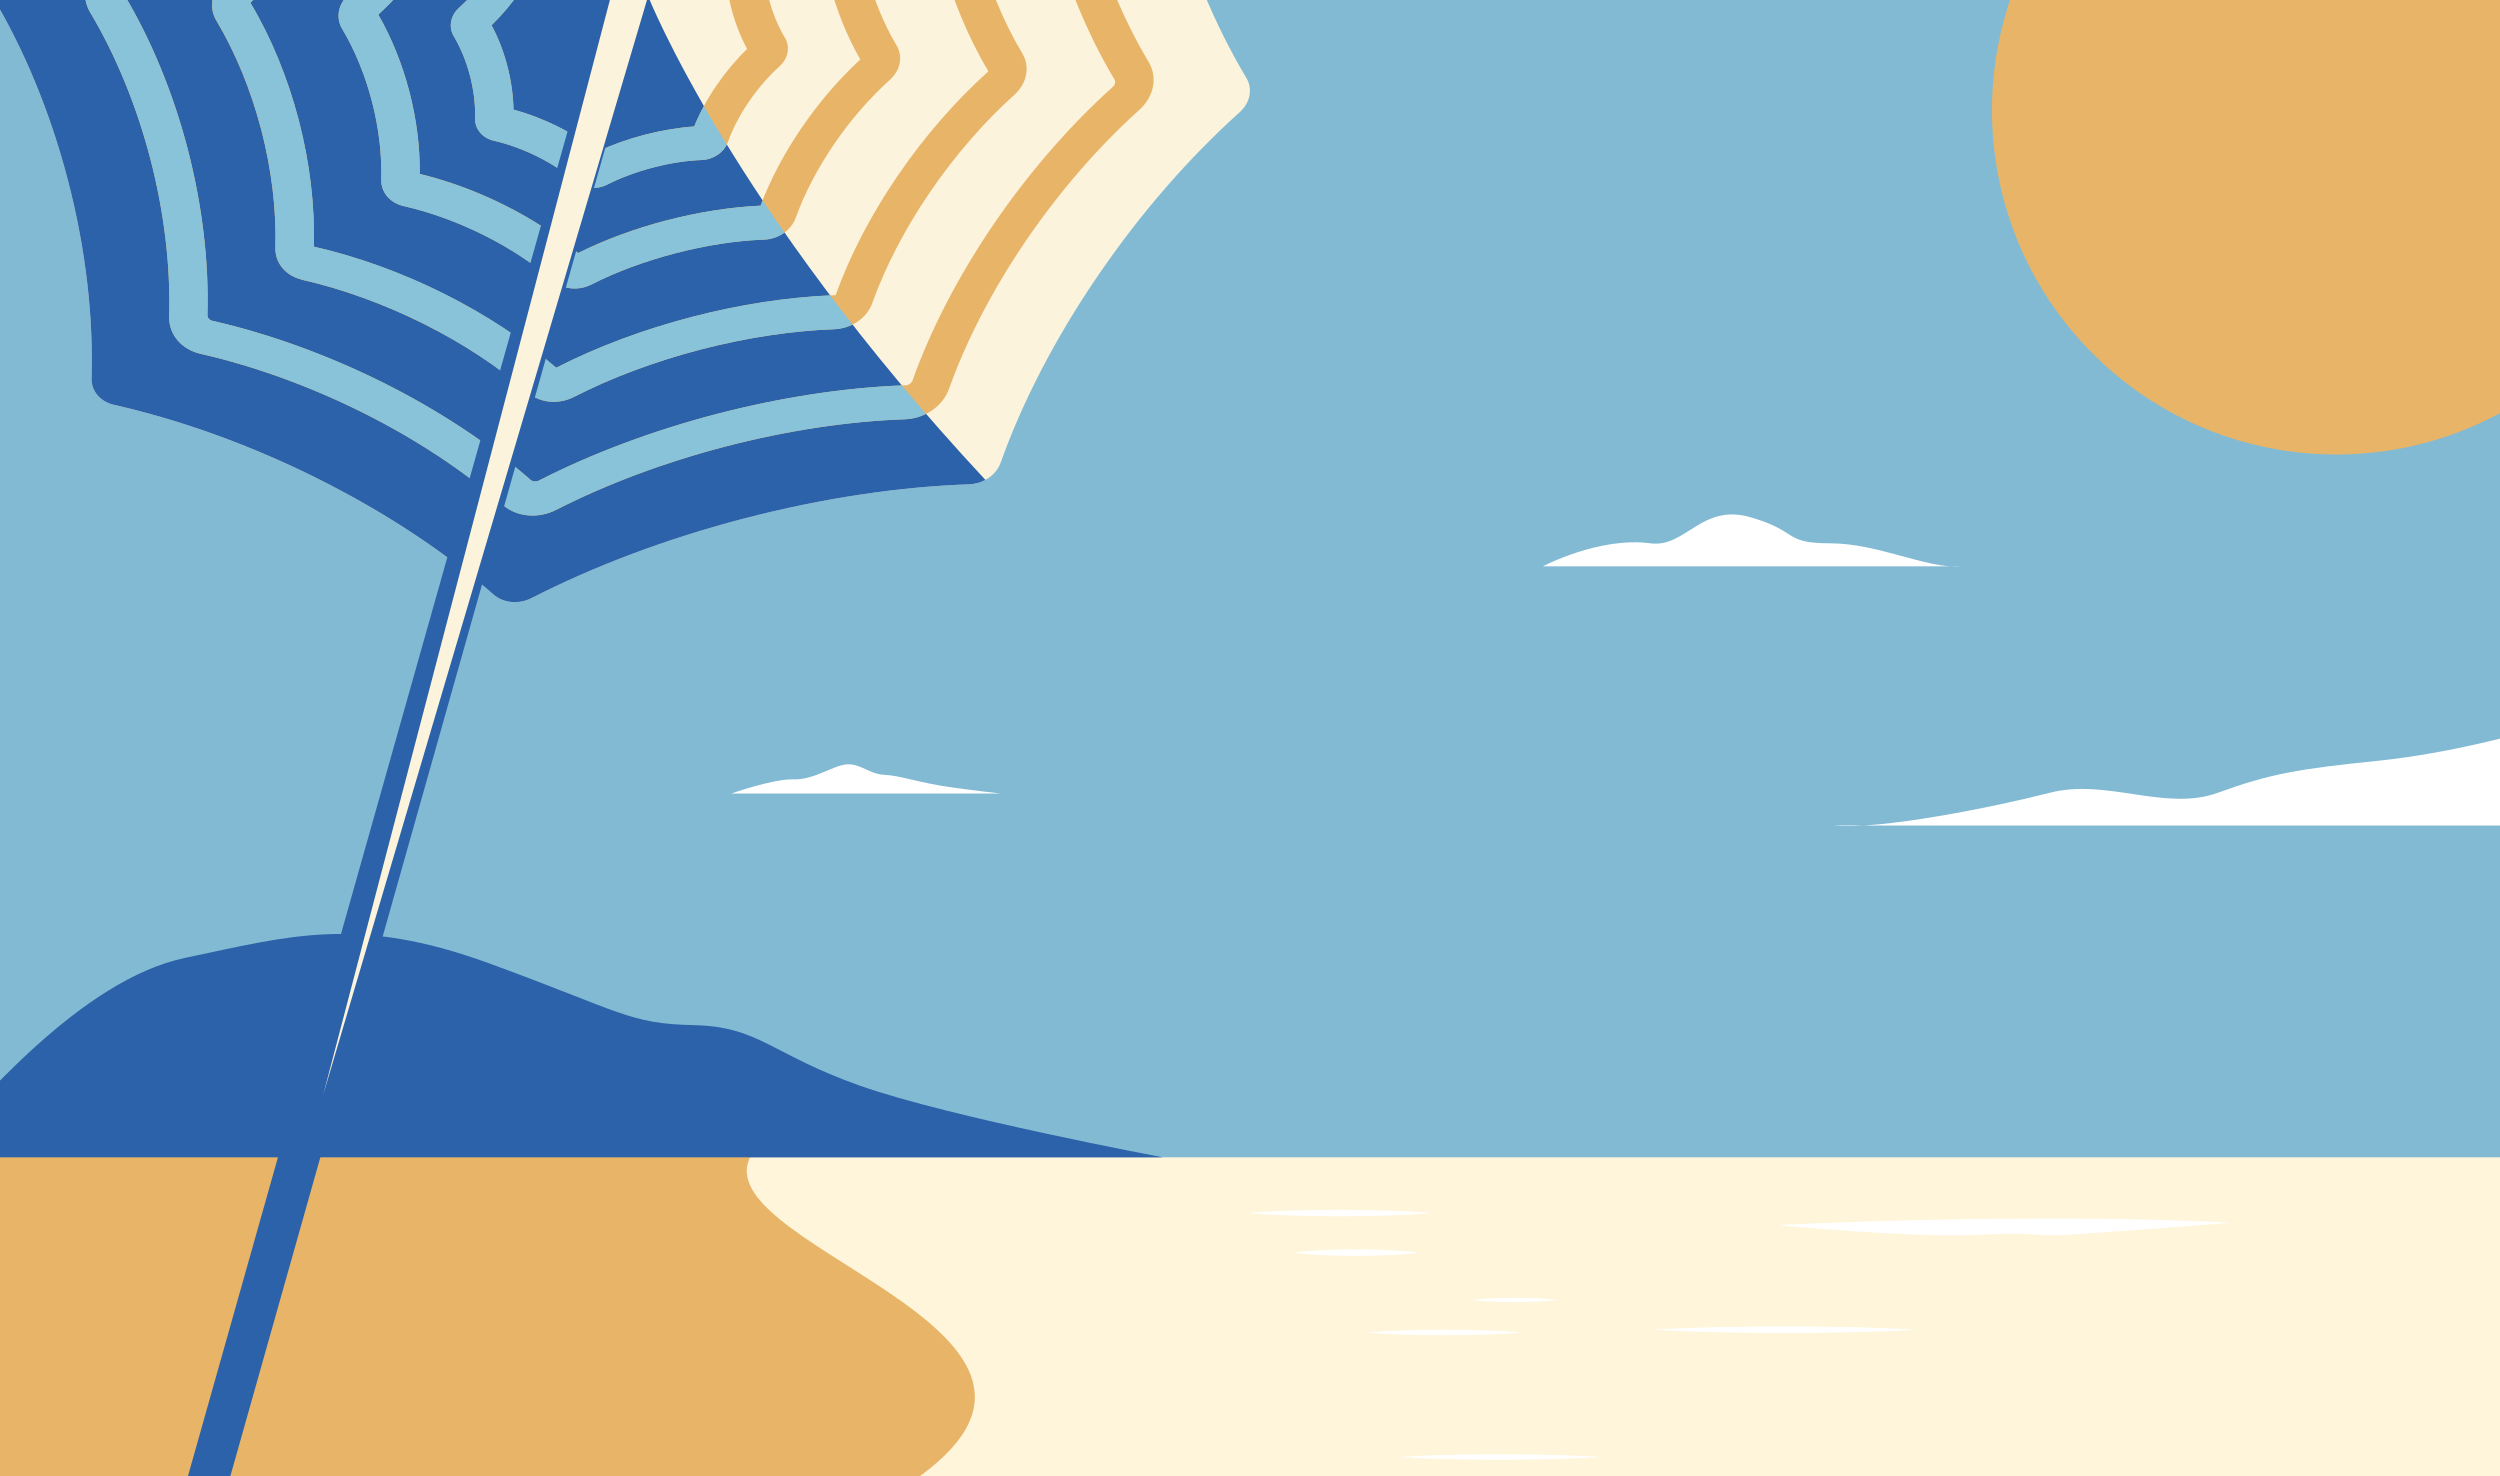 <?xml version="1.0" encoding="UTF-8"?><svg xmlns="http://www.w3.org/2000/svg" viewBox="0 0 500 295.26"><defs><style>.cls-1{fill:#fff;}.cls-2{fill:#82bad3;}.cls-3{fill:#89c3da;}.cls-4{fill:#fcf3dc;}.cls-5{fill:none;}.cls-6{fill:#2c62a9;}.cls-7{fill:#fef5da;}.cls-8{fill:#e7b468;}</style></defs><g id="BACKGROUND"><rect class="cls-1" width="500" height="500"/><rect class="cls-7" width="520.16" height="295.26"/></g><g id="OBJECTS"><rect class="cls-2" x="134.55" y="-154.15" width="233.08" height="538.15" transform="translate(366.01 -136.17) rotate(90)"/><path class="cls-1" d="m330.05,108.66c7.12.96,10.21-8.04,20.02-5.22,9.8,2.82,6.44,5.22,15.97,5.22s19.42,5.11,25.97,4.61h-83.44s11.27-5.97,21.48-4.61Z"/><path class="cls-1" d="m146.22,158.71h53.94s-4.56-.5-10.07-1.27c-6.14-.86-10.19-2.36-13.17-2.47-2.98-.11-4.72-2.22-7.46-2.1s-6.59,3.13-10.69,3c-4.1-.14-12.55,2.85-12.55,2.85Z"/><path class="cls-8" d="m-3.63,295.26v-65.11h154.47c-13.79,18.4,74.2,35.26,33.09,65.11H-3.63Z"/><path class="cls-6" d="m-14.16,231.46h246.69s-42.68-8.01-60.48-14.3c-17.8-6.29-20.17-11.85-33.26-12.13s-14.45-2.68-40.97-12.36c-26.51-9.68-39.88-5.46-60.73-1.11-20.85,4.35-41.56,29.22-51.26,39.9Z"/><path class="cls-4" d="m106.32,119.61c-2.55,1.31-5.64,1.02-7.62-.71-9.47-8.3-21.37-16.28-35.11-23.15-13.75-6.87-27.71-11.81-40.81-14.79-2.73-.62-4.54-2.78-4.47-5.33.37-12.22-1.12-25.72-4.72-39.56S4.72,9.72-1.56-.78c-1.31-2.19-.78-4.96,1.3-6.83,10-8.98,19.78-20.1,28.44-32.8,8.66-12.69,15.17-25.45,19.4-37.32.88-2.47,3.44-4.23,6.31-4.33,13.77-.48,29.1-2.7,44.94-6.82s30.32-9.64,42.57-15.93c2.55-1.31,5.64-1.02,7.62.71,9.47,8.3,21.37,16.28,35.11,23.15s27.71,11.81,40.81,14.79c2.73.62,4.54,2.78,4.47,5.33-.37,12.22,1.12,25.72,4.71,39.56,3.6,13.83,8.87,26.35,15.15,36.85,1.31,2.19.78,4.96-1.3,6.83-10,8.98-19.78,20.1-28.44,32.8s-15.17,25.45-19.4,37.32c-.88,2.47-3.44,4.23-6.31,4.33-13.77.48-29.1,2.7-44.94,6.82-15.85,4.12-30.32,9.64-42.57,15.93Z"/><path class="cls-6" d="m129.62-.76L-2.1-4.64c-.34,1.3-.17,2.67.54,3.86,6.28,10.5,11.55,23.01,15.15,36.85s5.09,27.33,4.72,39.56c-.08,2.55,1.73,4.71,4.47,5.33,13.11,2.98,27.07,7.92,40.81,14.79,13.75,6.87,25.64,14.84,35.11,23.15,1.97,1.73,5.06,2.02,7.62.71,12.26-6.28,26.73-11.81,42.57-15.93,15.85-4.12,31.18-6.34,44.94-6.82,1.17-.04,2.28-.36,3.25-.88C146.28,41.45,129.62-.76,129.62-.76Z"/><path class="cls-8" d="m183.2,83.53c-.74.19-1.51.31-2.3.33-11.22.39-23.59,2.27-35.75,5.43-12.16,3.16-23.87,7.54-33.87,12.66-3.63,1.86-7.95,1.46-10.76-1-7.72-6.77-17.38-13.14-27.93-18.41-10.55-5.27-21.78-9.34-32.46-11.77-3.88-.88-6.41-3.91-6.3-7.53.3-9.97-1-20.85-3.76-31.46-2.76-10.62-6.92-20.75-12.04-29.31-1.86-3.11-1.12-6.98,1.84-9.64,8.15-7.32,15.97-16.35,22.62-26.09,6.65-9.74,11.99-20.01,15.43-29.68,1.25-3.51,4.83-5.97,8.91-6.11,11.23-.39,23.59-2.27,35.75-5.43,12.16-3.16,23.87-7.54,33.87-12.66,3.63-1.86,7.95-1.46,10.76,1,7.72,6.77,17.38,13.14,27.93,18.41,10.55,5.27,21.78,9.34,32.46,11.77,3.88.88,6.41,3.91,6.3,7.53-.3,9.97,1,20.85,3.76,31.46,2.76,10.62,6.92,20.75,12.04,29.31,1.86,3.11,1.12,6.98-1.84,9.64-8.15,7.32-15.97,16.35-22.62,26.09-6.65,9.74-11.98,20.01-15.43,29.68-1.01,2.83-3.53,4.98-6.61,5.78ZM66.27-62.18c-.48.13-.88.46-1.04.91-3.64,10.22-9.26,21.03-16.24,31.27-6.98,10.24-15.23,19.74-23.84,27.47-.46.42-.58,1.02-.29,1.51,5.41,9.04,9.8,19.71,12.69,30.87,2.9,11.15,4.26,22.61,3.94,33.14-.02.57.38,1.04.99,1.18,11.29,2.56,23.11,6.85,34.2,12.39,11.09,5.54,21.26,12.25,29.41,19.4.44.39,1.12.45,1.69.16h0c10.56-5.41,22.89-10.03,35.67-13.35,12.78-3.32,25.8-5.3,37.65-5.71.64-.02,1.2-.41,1.4-.96,3.64-10.22,9.26-21.03,16.24-31.27,6.99-10.24,15.23-19.74,23.84-27.47.46-.42.58-1.02.29-1.51-5.41-9.04-9.8-19.71-12.69-30.87-2.9-11.15-4.26-22.61-3.94-33.14.02-.57-.38-1.04-.99-1.18-11.29-2.56-23.11-6.85-34.2-12.39-11.09-5.54-21.26-12.25-29.41-19.4-.44-.39-1.12-.45-1.69-.16-10.56,5.41-22.89,10.03-35.67,13.35-12.78,3.32-25.8,5.3-37.65,5.71-.12,0-.25.02-.36.05Z"/><path class="cls-8" d="m168.79,65.56c-.63.16-1.29.26-1.97.29-8.38.29-17.61,1.7-26.7,4.06-9.09,2.36-17.84,5.63-25.3,9.46-3.11,1.59-6.82,1.25-9.22-.86-5.77-5.06-12.98-9.81-20.87-13.75-7.88-3.94-16.27-6.98-24.25-8.79-3.33-.76-5.5-3.35-5.41-6.45.23-7.44-.75-15.57-2.81-23.5-2.06-7.93-5.17-15.5-8.99-21.89-1.59-2.66-.96-5.99,1.58-8.27,6.09-5.47,11.93-12.21,16.9-19.49,4.97-7.28,8.95-14.95,11.53-22.17,1.07-3.01,4.14-5.12,7.64-5.24,8.38-.29,17.61-1.7,26.7-4.06s17.83-5.63,25.3-9.46c3.11-1.6,6.82-1.25,9.22.86,5.77,5.05,12.98,9.81,20.86,13.75,7.88,3.94,16.27,6.98,24.25,8.79,3.33.76,5.5,3.35,5.41,6.45-.23,7.44.74,15.57,2.81,23.5,2.06,7.93,5.17,15.51,8.99,21.89,1.59,2.66.96,5.99-1.58,8.27-6.08,5.47-11.93,12.21-16.89,19.49-4.97,7.28-8.95,14.95-11.53,22.17-.87,2.43-3.03,4.27-5.67,4.95ZM80.68-44.22s-.07.04-.09.08c-2.77,7.77-7.03,15.98-12.34,23.75-5.3,7.77-11.57,14.99-18.11,20.87-.04.04-.05.09-.03.14,4.11,6.87,7.44,14.98,9.65,23.45,2.2,8.47,3.24,17.18,3,25.18,0,.06.03.09.09.11,8.58,1.95,17.56,5.2,25.98,9.41,8.42,4.21,16.15,9.3,22.34,14.74.04.04.1.04.15.01h0c8.02-4.11,17.39-7.62,27.1-10.14,9.7-2.52,19.6-4.02,28.61-4.34.06,0,.11-.03.13-.09,2.77-7.77,7.04-15.98,12.34-23.75s11.57-14.99,18.11-20.87c.04-.04.05-.09.03-.14-4.11-6.87-7.44-14.98-9.65-23.45-2.2-8.47-3.24-17.18-3-25.18,0-.06-.03-.09-.09-.11-8.58-1.95-17.56-5.2-25.98-9.41-8.42-4.21-16.14-9.3-22.34-14.74-.04-.04-.09-.04-.15-.01-8.02,4.11-17.39,7.62-27.1,10.14-9.7,2.52-19.59,4.02-28.6,4.34-.01,0-.03,0-.04,0Z"/><path class="cls-8" d="m116.78,57.46c-2.2.57-4.52.11-6.14-1.31-3.82-3.35-8.6-6.49-13.82-9.11-5.23-2.61-10.78-4.63-16.06-5.83-2.78-.63-4.59-2.79-4.51-5.38.15-4.92-.49-10.31-1.86-15.57-1.37-5.26-3.43-10.27-5.95-14.5-1.33-2.22-.8-5,1.32-6.9,4.03-3.62,7.9-8.08,11.19-12.91,3.29-4.83,5.93-9.9,7.64-14.68.9-2.51,3.45-4.27,6.37-4.37,11.09-.39,24.57-3.89,34.44-8.95,2.6-1.33,5.69-1.04,7.7.72,3.81,3.34,8.59,6.49,13.82,9.11,5.23,2.61,10.78,4.63,16.06,5.83,2.78.63,4.59,2.79,4.51,5.38-.15,4.92.5,10.31,1.86,15.57,1.37,5.26,3.43,10.27,5.95,14.5,1.33,2.22.8,5-1.32,6.9-4.03,3.62-7.9,8.08-11.19,12.91-3.29,4.83-5.93,9.9-7.64,14.68-.9,2.51-3.46,4.27-6.37,4.37-11.09.39-24.56,3.89-34.44,8.95h0c-.5.26-1.03.46-1.55.59Zm-1.94-6.45s0,0,0,0h0s0,0,0,0Zm18.55-6.95c6.33-1.65,12.78-2.66,18.72-2.93,1.9-5.1,4.72-10.45,8.18-15.52,3.46-5.07,7.52-9.8,11.78-13.72-2.64-4.56-4.78-9.87-6.22-15.4-1.44-5.53-2.15-11.2-2.07-16.47-5.63-1.35-11.48-3.51-16.97-6.25-5.49-2.74-10.56-6.05-14.7-9.58-10.64,5.3-24.62,8.93-36.5,9.49-1.9,5.1-4.72,10.45-8.18,15.52-3.46,5.07-7.52,9.8-11.78,13.72,2.64,4.56,4.78,9.87,6.22,15.39,1.44,5.53,2.15,11.2,2.07,16.47,5.63,1.35,11.48,3.51,16.97,6.25,5.49,2.74,10.56,6.04,14.7,9.57,5.32-2.65,11.45-4.91,17.78-6.56Z"/><path class="cls-8" d="m141.65,31.81c-.43.11-.87.18-1.31.19-6.06.21-13.48,2.14-18.88,4.91h0c-2.11,1.08-4.71.84-6.34-.59-2.09-1.83-4.71-3.55-7.58-4.99-2.87-1.43-5.92-2.54-8.8-3.2-2.25-.51-3.78-2.34-3.72-4.44.08-2.69-.27-5.64-1.02-8.53-.75-2.89-1.88-5.64-3.26-7.95-1.08-1.8-.63-4.14,1.09-5.68,2.2-1.98,4.32-4.42,6.13-7.08,1.81-2.65,3.26-5.44,4.19-8.05.73-2.04,2.88-3.52,5.25-3.6,6.06-.21,13.48-2.14,18.88-4.91,2.1-1.08,4.71-.84,6.34.59,2.08,1.83,4.71,3.55,7.58,4.99,2.87,1.43,5.92,2.54,8.8,3.2,2.25.51,3.78,2.33,3.72,4.43-.08,2.69.27,5.64,1.02,8.53.75,2.89,1.88,5.64,3.26,7.95,1.08,1.8.63,4.14-1.09,5.68-2.2,1.98-4.32,4.43-6.13,7.08-1.81,2.65-3.26,5.44-4.19,8.05-.59,1.65-2.12,2.94-3.94,3.41Zm-23.69-.75s0,0,0,0c0,0,0,0,0,0Zm10.98-4.11c3.33-.86,6.71-1.43,9.9-1.66,1.11-2.71,2.62-5.51,4.44-8.17,1.82-2.66,3.92-5.17,6.14-7.33-1.33-2.49-2.42-5.29-3.17-8.19-.75-2.9-1.17-5.88-1.22-8.7-2.99-.8-6.04-1.97-8.93-3.41-2.89-1.44-5.57-3.15-7.86-4.98-5.79,2.7-12.98,4.57-19.35,5.03-1.11,2.71-2.63,5.51-4.44,8.17-1.82,2.66-3.92,5.17-6.14,7.33,1.33,2.49,2.42,5.29,3.17,8.19.75,2.9,1.17,5.88,1.22,8.7,2.99.81,6.04,1.97,8.93,3.41,2.89,1.44,5.57,3.14,7.86,4.98,2.89-1.35,6.13-2.5,9.45-3.37Zm.83-43.2s0,0,0,0c0,0,0,0,0,0Z"/><path class="cls-3" d="m180.36,77.08c-11.66.47-24.4,2.43-36.91,5.68-12.78,3.32-25.11,7.94-35.67,13.35-.57.29-1.25.23-1.69-.16-8.16-7.15-18.33-13.86-29.41-19.4-11.09-5.54-22.91-9.82-34.2-12.39-.61-.14-1.01-.61-.99-1.18.32-10.53-1.05-21.99-3.94-33.14-2.9-11.15-7.29-21.83-12.69-30.87-.29-.49-.18-1.09.29-1.51.46-.41.92-.83,1.38-1.26l-8.91-.26c-.91,2.14-.81,4.5.41,6.53,5.12,8.56,9.28,18.69,12.04,29.31,2.76,10.62,4.06,21.5,3.76,31.46-.11,3.62,2.42,6.64,6.3,7.53,10.69,2.43,21.91,6.5,32.46,11.77,10.55,5.27,20.21,11.64,27.93,18.41,2.8,2.46,7.12,2.86,10.76,1,9.99-5.12,21.71-9.5,33.87-12.66,12.16-3.16,24.52-5.04,35.75-5.43.79-.03,1.56-.14,2.3-.33.71-.18,1.38-.44,2.01-.76-1.66-1.92-3.28-3.81-4.85-5.69Z"/><path class="cls-3" d="m60.48,55.97c7.98,1.81,16.36,4.85,24.25,8.79,7.88,3.94,15.1,8.69,20.87,13.75,2.41,2.11,6.11,2.45,9.22.86,7.46-3.82,16.21-7.1,25.3-9.46,9.09-2.36,18.32-3.77,26.7-4.06.68-.02,1.34-.12,1.97-.29.6-.16,1.18-.38,1.72-.65-1.55-1.98-3.04-3.92-4.48-5.84-8.74.39-18.26,1.86-27.61,4.29-9.7,2.52-19.07,6.03-27.1,10.14-.05.03-.11.02-.15-.01-6.2-5.43-13.93-10.53-22.34-14.74-8.42-4.21-17.4-7.46-25.98-9.41-.06-.01-.09-.05-.09-.11.24-8-.79-16.71-3-25.18-2.2-8.47-5.54-16.58-9.65-23.45-.03-.05-.02-.1.03-.14,1.24-1.11,2.47-2.27,3.68-3.48l-9.79-.29c-1.83,2.21-2.15,5.06-.75,7.4,3.82,6.39,6.93,13.96,8.99,21.89,2.06,7.93,3.03,16.06,2.81,23.5-.09,3.1,2.08,5.7,5.41,6.45Z"/><path class="cls-3" d="m156.9,46.5c-1.53-2.2-2.99-4.33-4.37-6.41-.14.35-.28.7-.41,1.04-5.94.28-12.39,1.29-18.72,2.93-6.33,1.65-12.46,3.91-17.78,6.56-4.14-3.53-9.21-6.83-14.7-9.57-5.49-2.75-11.34-4.9-16.97-6.25.08-5.27-.63-10.95-2.07-16.47-1.44-5.53-3.58-10.83-6.22-15.39,1.72-1.59,3.4-3.31,5.03-5.12l-9.49-.28c-.48.46-.96.91-1.45,1.34-2.12,1.9-2.65,4.67-1.32,6.9,2.53,4.23,4.59,9.24,5.95,14.5,1.37,5.26,2.01,10.64,1.86,15.57-.08,2.59,1.73,4.75,4.51,5.38,5.28,1.2,10.83,3.21,16.06,5.83,5.23,2.61,10,5.76,13.82,9.11,1.62,1.42,3.94,1.88,6.14,1.31.53-.14,1.05-.33,1.55-.59h0c9.88-5.06,23.35-8.57,34.44-8.95,1.53-.05,2.97-.57,4.12-1.41Zm-42.06,4.51h0s0,0,0,0c0,0,0,0,0,0Z"/><path class="cls-3" d="m98.74,28.14c2.89.66,5.93,1.76,8.8,3.2,2.87,1.44,5.49,3.16,7.58,4.99,1.63,1.43,4.23,1.67,6.34.59h0c5.4-2.77,12.82-4.7,18.88-4.91.45-.02.89-.08,1.31-.19,1.62-.42,3.01-1.5,3.71-2.9-1.68-2.73-3.2-5.3-4.58-7.71-.74,1.36-1.39,2.73-1.94,4.08-3.18.23-6.57.8-9.9,1.66-3.33.86-6.56,2.02-9.45,3.37-2.29-1.83-4.98-3.53-7.86-4.98-2.88-1.44-5.94-2.61-8.93-3.41-.05-2.82-.47-5.8-1.22-8.7-.75-2.9-1.84-5.7-3.17-8.19,2-1.94,3.9-4.17,5.59-6.55l-8.84-.26c-1.04,1.2-2.12,2.31-3.23,3.31-1.72,1.54-2.17,3.88-1.09,5.68,1.38,2.31,2.51,5.06,3.26,7.95.75,2.89,1.11,5.84,1.02,8.53-.07,2.1,1.46,3.93,3.72,4.44Z"/><polygon class="cls-6" points="28.62 357.04 20.79 354.73 121.8 -3.07 129.62 -.76 28.62 357.04"/><polygon class="cls-4" points="64.63 219 129.62 -.76 122.71 -2.8 64.63 219 64.63 219"/><path class="cls-1" d="m249.38,242.61c4.48.4,11.13.65,18.57.65s14.09-.25,18.57-.65c-4.48-.4-11.13-.65-18.57-.65s-14.09.25-18.57.65Z"/><path class="cls-1" d="m330.46,265.94c6.4.4,15.91.65,26.54.65s20.14-.25,26.54-.65c-6.4-.4-15.91-.65-26.54-.65s-20.14.25-26.54.65Z"/><path class="cls-1" d="m273.26,266.49c3.76.33,9.36.55,15.61.55s11.84-.21,15.61-.55c-3.76-.33-9.36-.55-15.61-.55s-11.84.21-15.61.55Z"/><path class="cls-1" d="m294.07,259.98c2.13.26,5.29.42,8.83.42s6.7-.16,8.83-.42c-2.13-.26-5.29-.42-8.83-.42s-6.7.16-8.83.42Z"/><path class="cls-1" d="m279.57,291.4c4.91.33,12.2.55,20.35.55s15.44-.21,20.35-.55c-4.91-.33-12.2-.55-20.35-.55s-15.44.21-20.35.55Z"/><path class="cls-1" d="m258.53,250.53c3.05.4,7.58.65,12.65.65s9.6-.25,12.65-.65c-3.05-.4-7.58-.65-12.65-.65s-9.6.25-12.65.65Z"/><path class="cls-1" d="m366.79,165.11h138.37v-18.76s-14.4,4.26-29.86,5.84c-15.46,1.58-21.23,2.53-31.72,6.36-10.49,3.83-22.27-2.93-33.61,0-11.33,2.93-34.25,7.46-43.19,6.55Z"/><path class="cls-1" d="m355.38,245.03s49.43-2.64,91.01-.48c0,0-25.96,2-32.99,2.42-7.03.42-4.99-.65-17.9,0-12.92.65-40.11-1.94-40.11-1.94Z"/><circle class="cls-8" cx="467.24" cy="22.06" r="68.84" transform="translate(121.25 336.85) rotate(-45)"/><rect class="cls-5" x="50.57" y="20.08" width="358.47" height="246.69" transform="translate(373.23 -86.38) rotate(90)"/></g></svg>